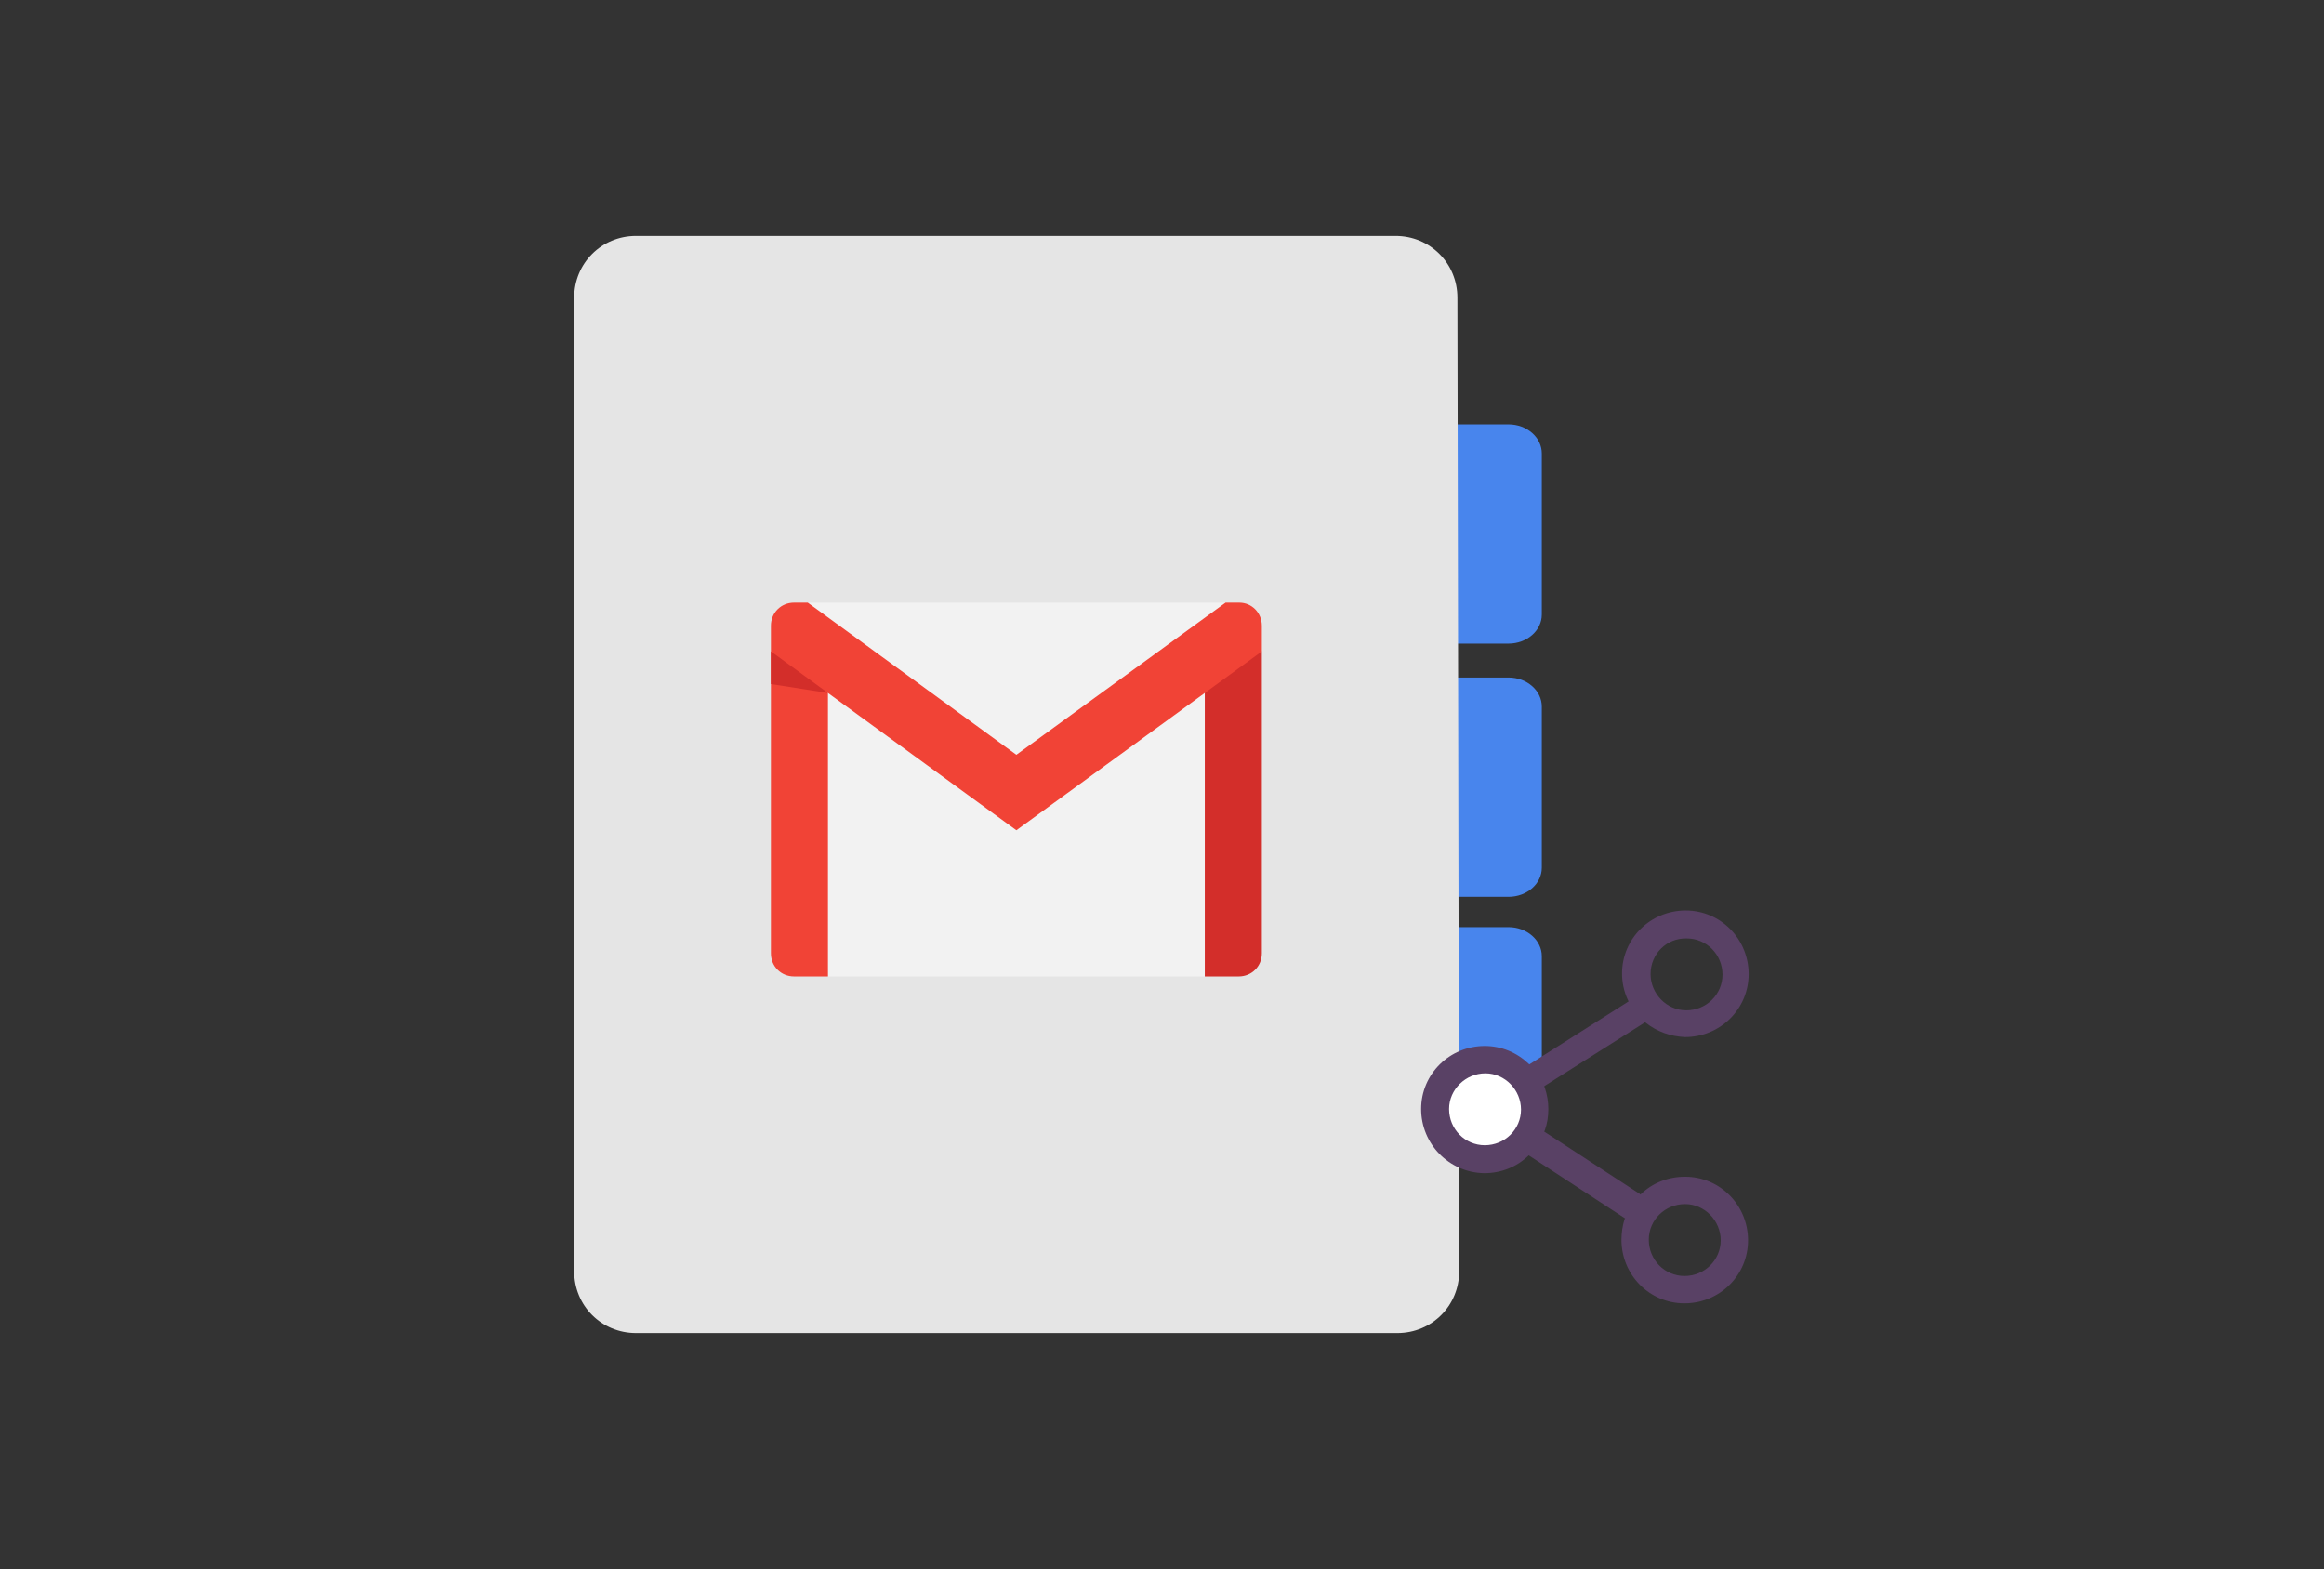 <?xml version="1.0" encoding="utf-8"?>
<!-- Generator: Adobe Illustrator 23.0.6, SVG Export Plug-In . SVG Version: 6.00 Build 0)  -->
<svg version="1.1" id="Layer_1" xmlns="http://www.w3.org/2000/svg" xmlns:xlink="http://www.w3.org/1999/xlink" x="0px" y="0px"
	 viewBox="0 0 391 264" style="enable-background:new 0 0 391 264;" xml:space="preserve">
<rect x="0" y="0" width="391" height="264" fill="#333333" stroke="none"/>
<style type="text/css">
	.st0{fill:#4885ED;}
	.st1{fill:#E5E5E5;}
	.st2{fill:#FFFFFF;}
	.st3{fill:#594165;}
	.st4{fill:#FBBB00;}
	.st5{fill:#518EF8;}
	.st6{fill:#28B446;}
	.st7{fill:#F14336;}
	.st8{fill:#FFA000;}
	.st9{fill:#FFCA28;}
	.st10{fill:#F7F7F7;}
	.st11{fill-rule:evenodd;clip-rule:evenodd;}
	.st12{fill-rule:evenodd;clip-rule:evenodd;fill:#3FBDCF;}
	.st13{fill-rule:evenodd;clip-rule:evenodd;fill:#FFFFFF;}
	.st14{opacity:0.9;fill:#FFFFFF;}
	.st15{fill:#F7F7F7;stroke:#594165;stroke-width:4;stroke-miterlimit:10;}
	.st16{fill:#E0412F;}
	.st17{fill-rule:evenodd;clip-rule:evenodd;fill:#606161;}
	.st18{fill:none;stroke:#58ABF4;stroke-width:0.25;stroke-miterlimit:10;}
	.st19{fill:#036EB1;}
	.st20{fill:#A4C639;}
	.st21{fill:none;stroke:#E0412F;stroke-miterlimit:10;}
	.st22{fill:#046DB2;}
	.st23{fill-rule:evenodd;clip-rule:evenodd;fill:#528FF5;}
	.st24{fill-rule:evenodd;clip-rule:evenodd;fill:#417BE6;}
	.st25{fill-rule:evenodd;clip-rule:evenodd;fill:#4881E8;}
	.st26{fill-rule:evenodd;clip-rule:evenodd;fill:#FBC013;}
	.st27{fill:#DF871E;}
	.st28{fill:#B6B6B6;}
	.st29{fill:#8C5BA4;}
	.st30{fill:#8DC652;}
	.st31{fill:#497FC1;}
	.st32{fill:#919191;}
	.st33{fill-rule:evenodd;clip-rule:evenodd;fill:#8E8E8E;}
	.st34{fill:#8E8E8E;}
	.st35{fill:#EB3D01;}
	.st36{fill:#F57F20;}
	.st37{fill:#ED7E01;}
	.st38{fill-rule:evenodd;clip-rule:evenodd;fill:#046DB2;}
	.st39{fill:#E0E2E2;}
	.st40{fill:#47D86F;}
	.st41{fill:#4FC9F8;}
	.st42{fill:#FF9327;}
	.st43{fill:#C9C8C4;}
	.st44{fill:#9A9A9A;}
	.st45{fill:#F2F2F2;}
	.st46{fill:#D32E2A;}
	.st47{fill:#A3C53A;}
	.st48{fill:#D6D8D7;}
	.st49{fill:#3A5BBC;}
	.st50{fill:url(#SVGID_43_);}
	.st51{fill:url(#SVGID_44_);}
	.st52{fill:url(#SVGID_45_);}
	.st53{fill:url(#SVGID_46_);}
	.st54{fill:#FFE168;}
	.st55{fill:#006699;}
	.st56{fill:#F4AE01;}
	.st57{fill:#DD191F;}
	.st58{fill:#323232;}
	.st59{fill:#CDCCCA;}
	.st60{fill:#5199F0;}
	.st61{fill:#791BCC;}
	.st62{fill:#C71D2E;}
	.st63{fill:#32DAC4;}
	.st64{fill:#3C5A99;}
	.st65{fill:#FCB714;}
	.st66{fill:#F06415;}
	.st67{fill:#BDCF31;}
	.st68{fill:#00A1E0;}
	.st69{fill:#00A1E3;}
	.st70{fill:#7AAD3E;}
	.st71{fill:#A50034;}
	.st72{fill:#6B6B6B;}
	.st73{fill:#005DAA;}
	.st74{fill:#EB0028;}
	.st75{fill:#888B8D;}
	.st76{fill:#0C4DA2;}
	.st77{fill:#00BFFF;}
	.st78{fill-rule:evenodd;clip-rule:evenodd;fill:#E81123;}
	.st79{fill:#FF6700;}
	.st80{fill:#00BFFE;}
	.st81{fill:#C4C4C4;}
	.st82{fill:url(#SVGID_47_);}
	.st83{fill:url(#SVGID_48_);}
	.st84{fill:url(#SVGID_49_);}
	.st85{fill:url(#SVGID_50_);}
	.st86{fill:#E5E5E5;stroke:#8E8E8E;stroke-width:2;stroke-miterlimit:10;}
	.st87{fill-rule:evenodd;clip-rule:evenodd;fill:#594165;}
	.st88{fill-rule:evenodd;clip-rule:evenodd;fill:#D4D4D4;}
	.st89{fill-rule:evenodd;clip-rule:evenodd;fill:#3669D6;}
	.st90{fill-rule:evenodd;clip-rule:evenodd;fill:#3A81F4;}
	.st91{fill-rule:evenodd;clip-rule:evenodd;fill:#FAFAFA;}
	.st92{fill-rule:evenodd;clip-rule:evenodd;fill:#E0E0E0;}
	.st93{fill:url(#SVGID_59_);}
	.st94{opacity:0.2;fill:#56C7DA;enable-background:new    ;}
	.st95{fill:url(#SVGID_60_);}
	.st96{fill:url(#SVGID_61_);}
	.st97{fill:url(#SVGID_62_);}
	.st98{fill:url(#SVGID_63_);}
	.st99{fill:url(#SVGID_64_);}
	.st100{fill:#FCFCFC;enable-background:new    ;}
	.st101{enable-background:new    ;}
	.st102{fill:#5A5A5A;}
	.st103{fill:#D8D8D8;enable-background:new    ;}
	.st104{fill:#E9574E;}
	.st105{fill:none;stroke:#D8D8D8;stroke-width:0.75;stroke-miterlimit:10;enable-background:new    ;}
	.st106{fill:#E9574E;stroke:#E9574E;stroke-width:0.75;stroke-miterlimit:10;enable-background:new    ;}
	.st107{fill:#E0E0E0;}
	.st108{fill:#537ABD;}
	.st109{fill:#2EB672;}
	.st110{fill:#FED14B;}
	.st111{fill:#28CD7E;}
	.st112{fill:#CECECE;}
	.st113{fill-rule:evenodd;clip-rule:evenodd;fill:#FF9D17;}
	.st114{fill:#FFFFFF;stroke:#FFFFFF;stroke-miterlimit:10;}
	.st115{fill:#249FBD;}
	.st116{fill:#D62C5D;}
	.st117{fill:#FFB62B;}
	.st118{fill:#2F63AD;}
	.st119{fill:#4C368B;}
	.st120{fill:none;stroke:#4885ED;stroke-width:7.8;stroke-miterlimit:10;}
	.st121{fill:none;stroke:#FFFFFF;stroke-width:7.8;stroke-miterlimit:10;}
	.st122{fill:#594165;stroke:#FFFFFF;stroke-width:0.5;stroke-miterlimit:10;}
	.st123{fill-rule:evenodd;clip-rule:evenodd;fill:#2F63AD;}
	.st124{fill:none;stroke:#594165;stroke-width:4;stroke-linecap:round;stroke-miterlimit:10;}
	.st125{fill:none;stroke:#594165;stroke-width:4;stroke-linecap:round;stroke-miterlimit:10;stroke-dasharray:4.843,11.624;}
	.st126{fill:none;stroke:#594165;stroke-width:4;stroke-linecap:round;stroke-miterlimit:10;stroke-dasharray:4.825,11.58;}
	.st127{fill:#D8D8D8;}
	.st128{fill:#EDEDED;}
	.st129{fill:url(#SVGID_65_);}
	.st130{fill:url(#SVGID_66_);}
	.st131{fill:url(#SVGID_67_);}
	.st132{fill:url(#SVGID_68_);}
	.st133{fill:url(#SVGID_69_);}
	.st134{fill:url(#SVGID_70_);}
	.st135{fill:url(#SVGID_71_);}
	.st136{fill:url(#SVGID_72_);}
	.st137{fill:url(#SVGID_73_);}
	.st138{fill:url(#SVGID_74_);}
	.st139{fill:url(#SVGID_75_);}
	.st140{fill:url(#SVGID_76_);}
	.st141{fill:#F6961C;}
	.st142{fill-rule:evenodd;clip-rule:evenodd;fill:#4885ED;}
	.st143{opacity:0.5;}
	.st144{fill-rule:evenodd;clip-rule:evenodd;fill:#FFB62B;}
	.st145{fill:url(#SVGID_77_);}
	.st146{fill:url(#SVGID_78_);}
	.st147{fill:url(#SVGID_79_);}
	.st148{fill:url(#SVGID_80_);}
	.st149{fill:url(#SVGID_81_);}
	.st150{fill:url(#SVGID_82_);}
	.st151{fill:url(#SVGID_83_);}
	.st152{fill:url(#SVGID_84_);}
	.st153{fill:url(#SVGID_85_);}
	.st154{fill:url(#SVGID_86_);}
	.st155{fill:url(#SVGID_87_);}
	.st156{fill:url(#SVGID_88_);}
</style>
<g>
	<g>
		<g>
			<g>
				<path class="st0" d="M227,103.4c0,2.7,2.5,4.9,5.6,4.9h21.2c3.1,0,5.6-2.2,5.6-4.9V76.3c0-2.7-2.5-4.9-5.6-4.9h-21.2
					c-3.1,0-5.6,2.2-5.6,4.9V103.4z"/>
			</g>
			<g>
				<path class="st0" d="M227,146c0,2.7,2.5,4.9,5.6,4.9h21.2c3.1,0,5.6-2.2,5.6-4.9v-27.1c0-2.7-2.5-4.9-5.6-4.9h-21.2
					c-3.1,0-5.6,2.2-5.6,4.9V146z"/>
			</g>
			<g>
				<path class="st0" d="M227,188c0,2.7,2.5,4.9,5.6,4.9h21.2c3.1,0,5.6-2.2,5.6-4.9v-27.1c0-2.7-2.5-4.9-5.6-4.9h-21.2
					c-3.1,0-5.6,2.2-5.6,4.9V188z"/>
			</g>
			<g>
				<path class="st1" d="M245.5,213.9c0,5.8-4.6,10.4-10.4,10.4H107c-5.8,0-10.4-4.6-10.4-10.4V50.1c0-5.8,4.6-10.4,10.4-10.4h127.8
					c5.8,0,10.4,4.6,10.4,10.4L245.5,213.9L245.5,213.9z"/>
			</g>
		</g>
	</g>
	<g>
		<circle class="st2" cx="249.9" cy="186.7" r="6.7"/>
		<path class="st3" d="M272.8,208.6c0,5.9,4.7,10.7,10.6,10.7s10.7-4.7,10.7-10.6c0-5.9-4.7-10.7-10.6-10.7c-2.8,0-5.4,1-7.4,2.9
			l-0.1,0.1l-0.1-0.1l-16.1-10.5l0.1-0.2c0.4-1.1,0.6-2.3,0.6-3.6c0-1.2-0.2-2.4-0.6-3.6l-0.1-0.2l0.1-0.1l16.9-10.7l0.1,0.1
			c1.9,1.5,4.2,2.3,6.6,2.4c5.9,0,10.7-4.7,10.7-10.6c0-5.9-4.7-10.7-10.6-10.7s-10.7,4.7-10.7,10.6c0,1.5,0.3,3,1,4.5l0.1,0.2
			l-16.7,10.6l-0.1-0.1c-2-1.9-4.6-3-7.4-3c-5.9,0-10.7,4.7-10.7,10.6c0,5.9,4.7,10.7,10.6,10.8c2.8,0,5.4-1,7.4-2.9l0.1-0.1
			l16.2,10.6l-0.1,0.2C273,206.2,272.8,207.4,272.8,208.6z M283.5,202.6c3.3,0,6,2.8,6,6.1c0,3.3-2.7,6-6.1,6c-3.3,0-6-2.7-6-6.1
			S280.2,202.6,283.5,202.6z M283.8,157.9c3.3,0,6,2.7,6,6.1c0,3.3-2.7,6-6.1,6c-3.3,0-6-2.8-6-6.1
			C277.7,160.5,280.4,157.8,283.8,157.9z M249.8,192.7c-3.3,0-6-2.7-6-6.1c0-3.3,2.8-6,6.1-6c3.3,0,6,2.8,6,6.1
			C255.9,190,253.2,192.7,249.8,192.7z"/>
	</g>
	<g>
		<g>
			<polygon class="st45" points="208,111.4 202.7,164.3 139.3,164.3 135.1,112.4 171,132.5 			"/>
			<polygon class="st45" points="206.2,101.4 171,134.4 135.8,101.4 171,101.4 			"/>
		</g>
		<path class="st7" d="M139.3,116.6v47.7h-5.7c-2.2,0-3.9-1.7-3.9-3.9v-50.8l6.3,0.2L139.3,116.6z"/>
		<path class="st46" d="M212.3,109.6v50.8c0,2.2-1.7,3.9-3.9,3.9h-5.7v-47.7l3.2-7.5L212.3,109.6z"/>
		<path class="st7" d="M212.3,105.3v4.3l-9.6,7L171,139.7l-31.7-23.1l-9.6-7v-4.3c0-2.2,1.7-3.9,3.9-3.9h2.3L171,127l35.2-25.6h2.3
			C210.6,101.4,212.3,103.1,212.3,105.3z"/>
		<polygon class="st46" points="139.3,116.6 129.7,115.1 129.7,109.6 		"/>
	</g>
</g>
</svg>
